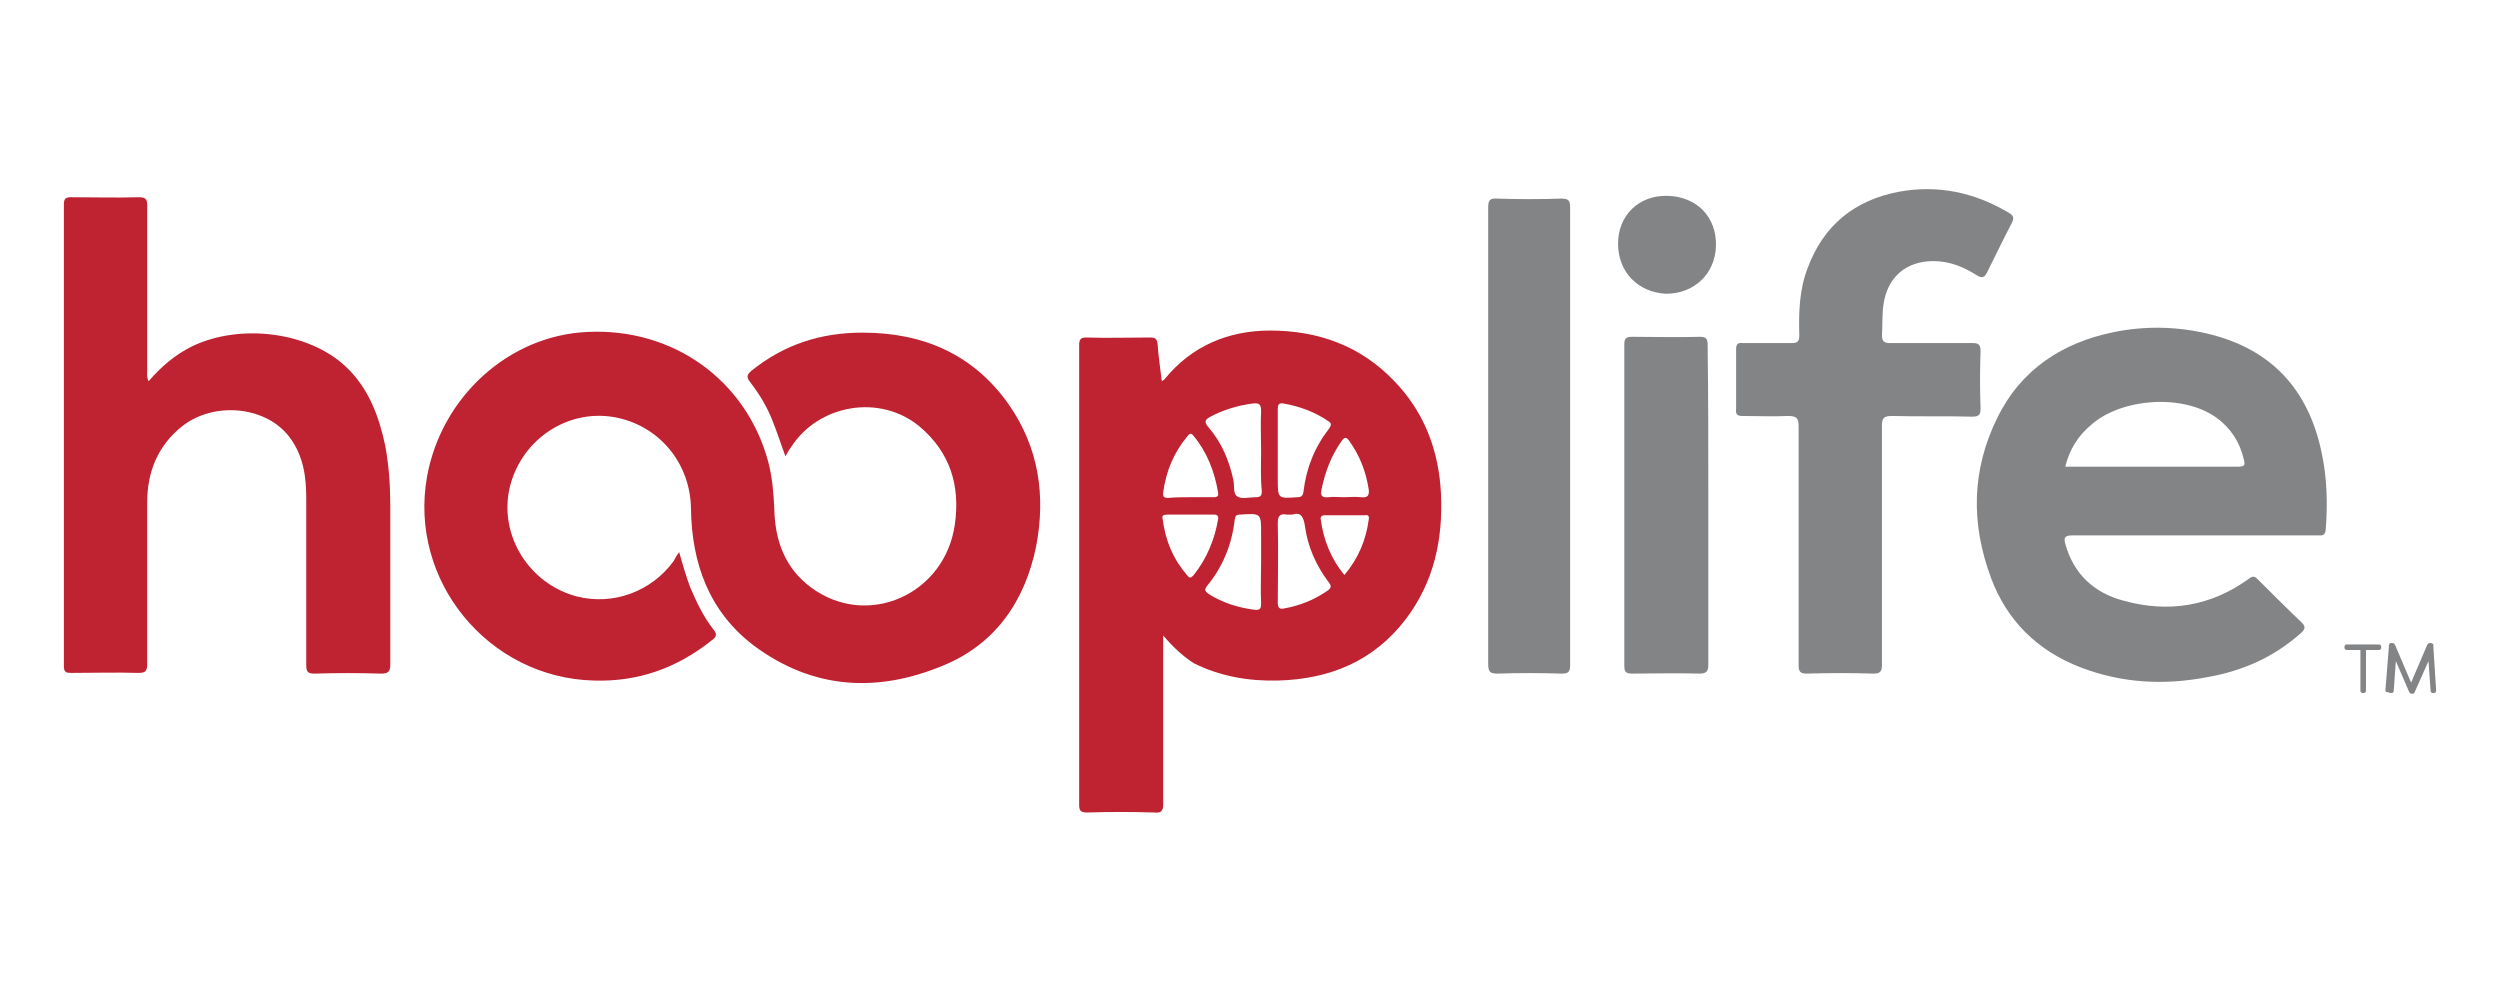 <?xml version="1.0" encoding="utf-8"?>
<!-- Generator: Adobe Illustrator 21.1.0, SVG Export Plug-In . SVG Version: 6.00 Build 0)  -->
<svg version="1.1" id="Layer_1" xmlns="http://www.w3.org/2000/svg" xmlns:xlink="http://www.w3.org/1999/xlink" x="0px" y="0px"
	 viewBox="0 0 360 144" style="enable-background:new 0 0 360 144;" xml:space="preserve">
<style type="text/css">
	.st0{fill:#BF2231;}
	.st1{fill:#828486;}
</style>
<g>
	<path class="st0" d="M97.8,79.5c0.5,1.8,1,3.5,1.6,5.1c0.9,2.1,1.9,4.2,3.3,6c0.6,0.7,0.5,1.1-0.2,1.6c-5,4-10.6,6-17,5.8
		c-15.2-0.4-26.7-14.4-24-29.4c2.1-11.5,11.8-20.3,23.1-20.8c12.3-0.6,22.8,6.9,26,18.6c0.6,2.2,0.8,4.6,0.9,6.9
		c0.1,4.5,1.5,8.5,5.3,11.3c8.1,6,19.3,1,20.7-9.1c0.8-5.6-0.7-10.4-5.1-14.1c-5.7-4.7-14.5-3.2-18.5,3c-0.3,0.4-0.5,0.8-0.8,1.3
		c-0.6-1.6-1.1-3.2-1.7-4.7c-0.8-2.2-2-4.2-3.4-6c-0.5-0.7-0.5-1,0.2-1.6c4.7-3.8,10-5.5,16-5.5c8.7,0,16,3.1,21.1,10.4
		c4.3,6.2,5.3,13.1,3.9,20.4c-1.6,7.8-5.8,14-13.3,17.1c-9.5,4-18.8,3.5-27.3-2.8c-6.5-4.9-9-11.9-9.1-19.8
		c-0.1-6.3-4.3-11.6-10.4-13c-7-1.6-14,2.9-15.7,10c-1.6,6.9,2.8,13.9,9.7,15.7c5.2,1.3,10.7-0.7,13.9-5.1
		C97.3,80.2,97.5,79.9,97.8,79.5z"/>
	<path class="st0" d="M167.5,91.5c0,0.7,0,1.1,0,1.4c0,7.6,0,15.3,0,22.9c0,1-0.3,1.3-1.3,1.2c-3.2-0.1-6.5-0.1-9.7,0
		c-0.9,0-1.1-0.3-1.1-1.1c0-22.1,0-44.2,0-66.2c0-0.8,0.2-1.1,1-1.1c3.1,0.1,6.2,0,9.2,0c0.8,0,1,0.2,1.1,1c0.1,1.7,0.4,3.5,0.6,5.3
		c0.2-0.2,0.4-0.2,0.4-0.3c3.9-4.8,9.2-7,15.2-7c6.9,0,13,2.2,17.8,7.2c4.4,4.5,6.5,10.1,6.8,16.3c0.3,6.6-1,12.7-5.1,18.1
		c-4.6,6-10.9,8.6-18.4,8.8c-4.2,0.1-8.3-0.6-12.1-2.5C170.5,94.6,169,93.3,167.5,91.5z M181.6,80.9c0-1.4,0-2.7,0-4.1
		c0-2.9,0-2.9-3-2.7c-0.6,0-0.7,0.2-0.8,0.7c-0.4,3.6-1.7,6.8-4,9.6c-0.4,0.5-0.3,0.7,0.2,1.1c2,1.3,4.3,2,6.6,2.3
		c0.8,0.1,1-0.1,1-0.9C181.5,84.9,181.6,82.9,181.6,80.9z M181.6,64.9c0-1.9-0.1-3.8,0-5.7c0-1-0.3-1.2-1.2-1.1
		c-2.2,0.3-4.2,0.9-6.1,1.9c-0.7,0.4-1,0.7-0.3,1.5c1.9,2.2,3,4.8,3.6,7.6c0.2,0.8-0.1,2,0.6,2.4c0.6,0.4,1.7,0.1,2.6,0.1
		c0.7,0,0.9-0.2,0.9-0.9C181.5,68.8,181.6,66.8,181.6,64.9z M184,64.8c0,1.4,0,2.8,0,4.2c0,2.8,0,2.8,2.8,2.6c0.6,0,0.8-0.2,0.9-0.8
		c0.4-3.4,1.6-6.4,3.7-9.1c0.4-0.6,0.3-0.8-0.2-1.1c-1.9-1.3-4.1-2.1-6.4-2.5c-0.7-0.1-0.8,0.2-0.8,0.8C184,60.9,184,62.8,184,64.8z
		 M186.1,74.1c-0.4,0-0.6,0-0.8,0c-1.1-0.2-1.3,0.3-1.3,1.3c0.1,3.8,0,7.5,0,11.3c0,0.8,0.2,1.1,1,0.9c2.2-0.4,4.2-1.2,6.1-2.5
		c0.6-0.4,0.7-0.7,0.2-1.3c-1.8-2.4-3-5.1-3.4-8.1C187.7,74.4,187.3,73.7,186.1,74.1z M171.4,71.6c1.1,0,2.2,0,3.4,0
		c0.5,0,0.7-0.2,0.6-0.7c-0.5-3-1.6-5.8-3.5-8.1c-0.3-0.4-0.5-0.5-0.9,0c-2,2.4-3.1,5.1-3.5,8.1c-0.1,0.6,0.1,0.8,0.7,0.8
		C169.3,71.6,170.3,71.6,171.4,71.6z M167.4,74.6c0.4,3.3,1.6,6,3.6,8.3c0.4,0.5,0.6,0.2,0.9-0.1c1.9-2.4,3-5.1,3.5-8
		c0.1-0.5-0.1-0.7-0.6-0.7c-2.2,0-4.4,0-6.6,0C167.6,74.1,167.3,74.2,167.4,74.6z M193.5,71.6c0.8,0,1.7-0.1,2.5,0
		c0.9,0.1,1.2-0.2,1.1-1.1c-0.4-2.6-1.3-4.9-2.8-7c-0.4-0.6-0.7-0.6-1.1,0c-1.5,2.1-2.4,4.5-2.9,7c-0.2,0.9,0.1,1.2,1,1.1
		C191.9,71.5,192.7,71.6,193.5,71.6z M193.6,82.8c2-2.4,3.1-5,3.5-8c0.1-0.5-0.1-0.7-0.6-0.6c-1.9,0-3.8,0-5.7,0
		c-0.5,0-0.7,0.2-0.6,0.7C190.6,77.7,191.6,80.4,193.6,82.8z"/>
	<path class="st0" d="M21.4,54.9c1.8-2.1,3.8-3.8,6.2-5c7-3.4,16.9-2.1,22.2,2.9c3.3,3.1,4.8,7.2,5.7,11.5c0.5,2.8,0.7,5.6,0.7,8.4
		c0,7.7,0,15.4,0,23c0,1-0.3,1.3-1.3,1.3c-3.2-0.1-6.4-0.1-9.6,0c-0.9,0-1.2-0.2-1.2-1.2c0-8,0-16.1,0-24.1c0-3-0.4-6-2.3-8.6
		c-3.3-4.6-10.9-5.4-15.6-1.7c-3.5,2.8-5,6.6-5,10.9c0,7.8,0,15.5,0,23.3c0,1.1-0.3,1.3-1.3,1.3c-3.2-0.1-6.4,0-9.6,0
		c-0.8,0-1.1-0.1-1.1-1c0-22.2,0-44.3,0-66.5c0-0.8,0.3-1,1-1c3.3,0,6.6,0.1,9.8,0c1,0,1.2,0.3,1.2,1.2c0,7.9,0,15.8,0,23.8
		C21.2,53.8,21.1,54.3,21.4,54.9z"/>
	<path class="st1" d="M316,77.1c-5.9,0-11.8,0-17.6,0c-0.9,0-1.3,0.2-1,1.2c1.2,4.4,4.2,7.1,8.4,8.2c6.5,1.8,12.6,0.8,18.1-3.2
		c0.5-0.4,0.8-0.3,1.2,0.1c2.1,2.1,4.2,4.2,6.3,6.2c0.6,0.6,0.6,0.9,0,1.5c-3.9,3.5-8.4,5.5-13.5,6.4c-6.2,1.2-12.3,0.9-18.3-1.4
		c-6.2-2.4-10.6-6.7-12.9-12.9c-2.9-7.8-2.8-15.5,0.9-23c3.4-7,9.4-10.9,16.9-12.4c4.5-0.9,9.1-0.8,13.6,0.3c9,2.2,14.3,8,16.2,17
		c0.8,3.7,0.9,7.4,0.6,11.2c-0.1,0.9-0.6,0.8-1.1,0.8C327.8,77.1,321.9,77.1,316,77.1z M297.4,67.2c2.8,0,5.5,0,8.3,0
		c5.5,0,11,0,16.5,0c0.9,0,1.2-0.1,0.9-1.1c-0.6-2.5-1.9-4.5-4-6c-4.8-3.4-13.6-2.8-18,1.1C299.3,62.7,298,64.7,297.4,67.2z"/>
	<path class="st1" d="M271,78.5c0,5.8,0,11.5,0,17.3c0,0.9-0.3,1.2-1.2,1.2c-3.2-0.1-6.4-0.1-9.6,0c-1,0-1.2-0.3-1.2-1.3
		c0-11.4,0-22.9,0-34.3c0-1.2-0.3-1.5-1.5-1.5c-2.2,0.1-4.4,0-6.6,0c-0.7,0-1-0.2-0.9-1c0-2.9,0-5.8,0-8.6c0-0.7,0.2-1,1-0.9
		c2.3,0,4.6,0,7,0c0.8,0,1.1-0.2,1.1-1.1c-0.1-3.3,0-6.6,1.2-9.7c2.3-6.2,6.8-9.8,13.2-11c5.6-1,10.8,0.1,15.7,3
		c0.7,0.4,0.9,0.7,0.5,1.5c-1.2,2.3-2.3,4.6-3.5,7c-0.4,0.8-0.7,1.1-1.6,0.5c-1.9-1.2-3.9-2-6.2-2c-4,0-6.7,2.4-7.2,6.4
		c-0.2,1.4-0.1,2.9-0.2,4.3c0,0.8,0.3,1.1,1.1,1.1c4,0,7.9,0,11.9,0c0.9,0,1.2,0.2,1.2,1.2c-0.1,2.7-0.1,5.4,0,8.2
		c0,0.9-0.2,1.2-1.2,1.2c-3.9-0.1-7.8,0-11.6-0.1c-1.2,0-1.4,0.4-1.4,1.4C271,67.1,271,72.8,271,78.5z"/>
	<path class="st1" d="M226.1,62.8c0,11,0,21.9,0,32.9c0,1-0.2,1.3-1.2,1.3c-3.1-0.1-6.2-0.1-9.2,0c-1.1,0-1.4-0.2-1.4-1.4
		c0-11.7,0-23.3,0-35c0-10.2,0-20.5,0-30.7c0-1,0.2-1.4,1.3-1.3c3.1,0.1,6.2,0.1,9.2,0c1,0,1.3,0.2,1.3,1.3
		C226.1,40.8,226.1,51.8,226.1,62.8z"/>
	<path class="st1" d="M246,72.8c0,7.6,0,15.3,0,22.9c0,1-0.3,1.3-1.3,1.3c-3.2-0.1-6.4,0-9.6,0c-0.8,0-1.2-0.1-1.2-1.1
		c0-15.4,0-30.9,0-46.3c0-0.8,0.2-1.1,1.1-1.1c3.3,0,6.6,0.1,9.8,0c0.9,0,1.1,0.3,1.1,1.2C246,57.4,246,65.1,246,72.8z"/>
	<path class="st1" d="M233,35.1c0-4.1,3-7,7.1-6.9c4.2,0.1,7.1,3,7,7.2c-0.1,4-3.1,6.9-7.2,6.9C235.9,42.1,233,39.2,233,35.1z"/>
</g>
<g>
	<path class="st1" d="M342.5,93.6h-1.8v5.8c0,0.1,0,0.2-0.1,0.3c-0.1,0.1-0.2,0.1-0.3,0.1c-0.1,0-0.2,0-0.3-0.1
		c-0.1-0.1-0.1-0.2-0.1-0.3v-5.8H338c-0.1,0-0.2,0-0.3-0.1c-0.1-0.1-0.1-0.2-0.1-0.3c0-0.1,0-0.2,0.1-0.3c0.1-0.1,0.2-0.1,0.3-0.1
		h4.5c0.1,0,0.2,0,0.3,0.1c0.1,0.1,0.1,0.2,0.1,0.3c0,0.1,0,0.2-0.1,0.3C342.7,93.6,342.6,93.6,342.5,93.6z"/>
	<path class="st1" d="M343.5,99.4l0.5-6.3c0-0.1,0-0.1,0-0.2s0.1-0.1,0.1-0.2s0.1-0.1,0.2-0.1s0.1,0,0.2,0c0.2,0,0.3,0.1,0.4,0.3
		l2.3,5.4l2.3-5.4c0.1-0.2,0.2-0.3,0.4-0.3c0.1,0,0.1,0,0.2,0s0.1,0.1,0.2,0.1s0.1,0.1,0.1,0.2s0,0.1,0,0.2l0.4,6.3
		c0,0.1,0,0.2-0.1,0.3c-0.1,0.1-0.2,0.1-0.3,0.1c-0.1,0-0.2,0-0.3-0.1c-0.1-0.1-0.1-0.2-0.1-0.3l-0.3-4.2l-2,4.5
		c-0.1,0.2-0.2,0.2-0.4,0.2c-0.2,0-0.3-0.1-0.4-0.3l-1.9-4.4l-0.3,4.2c0,0.1,0,0.2-0.1,0.3c-0.1,0.1-0.2,0.1-0.3,0.1
		c-0.1,0-0.2,0-0.3-0.1C343.6,99.7,343.5,99.6,343.5,99.4z"/>
</g>
</svg>
